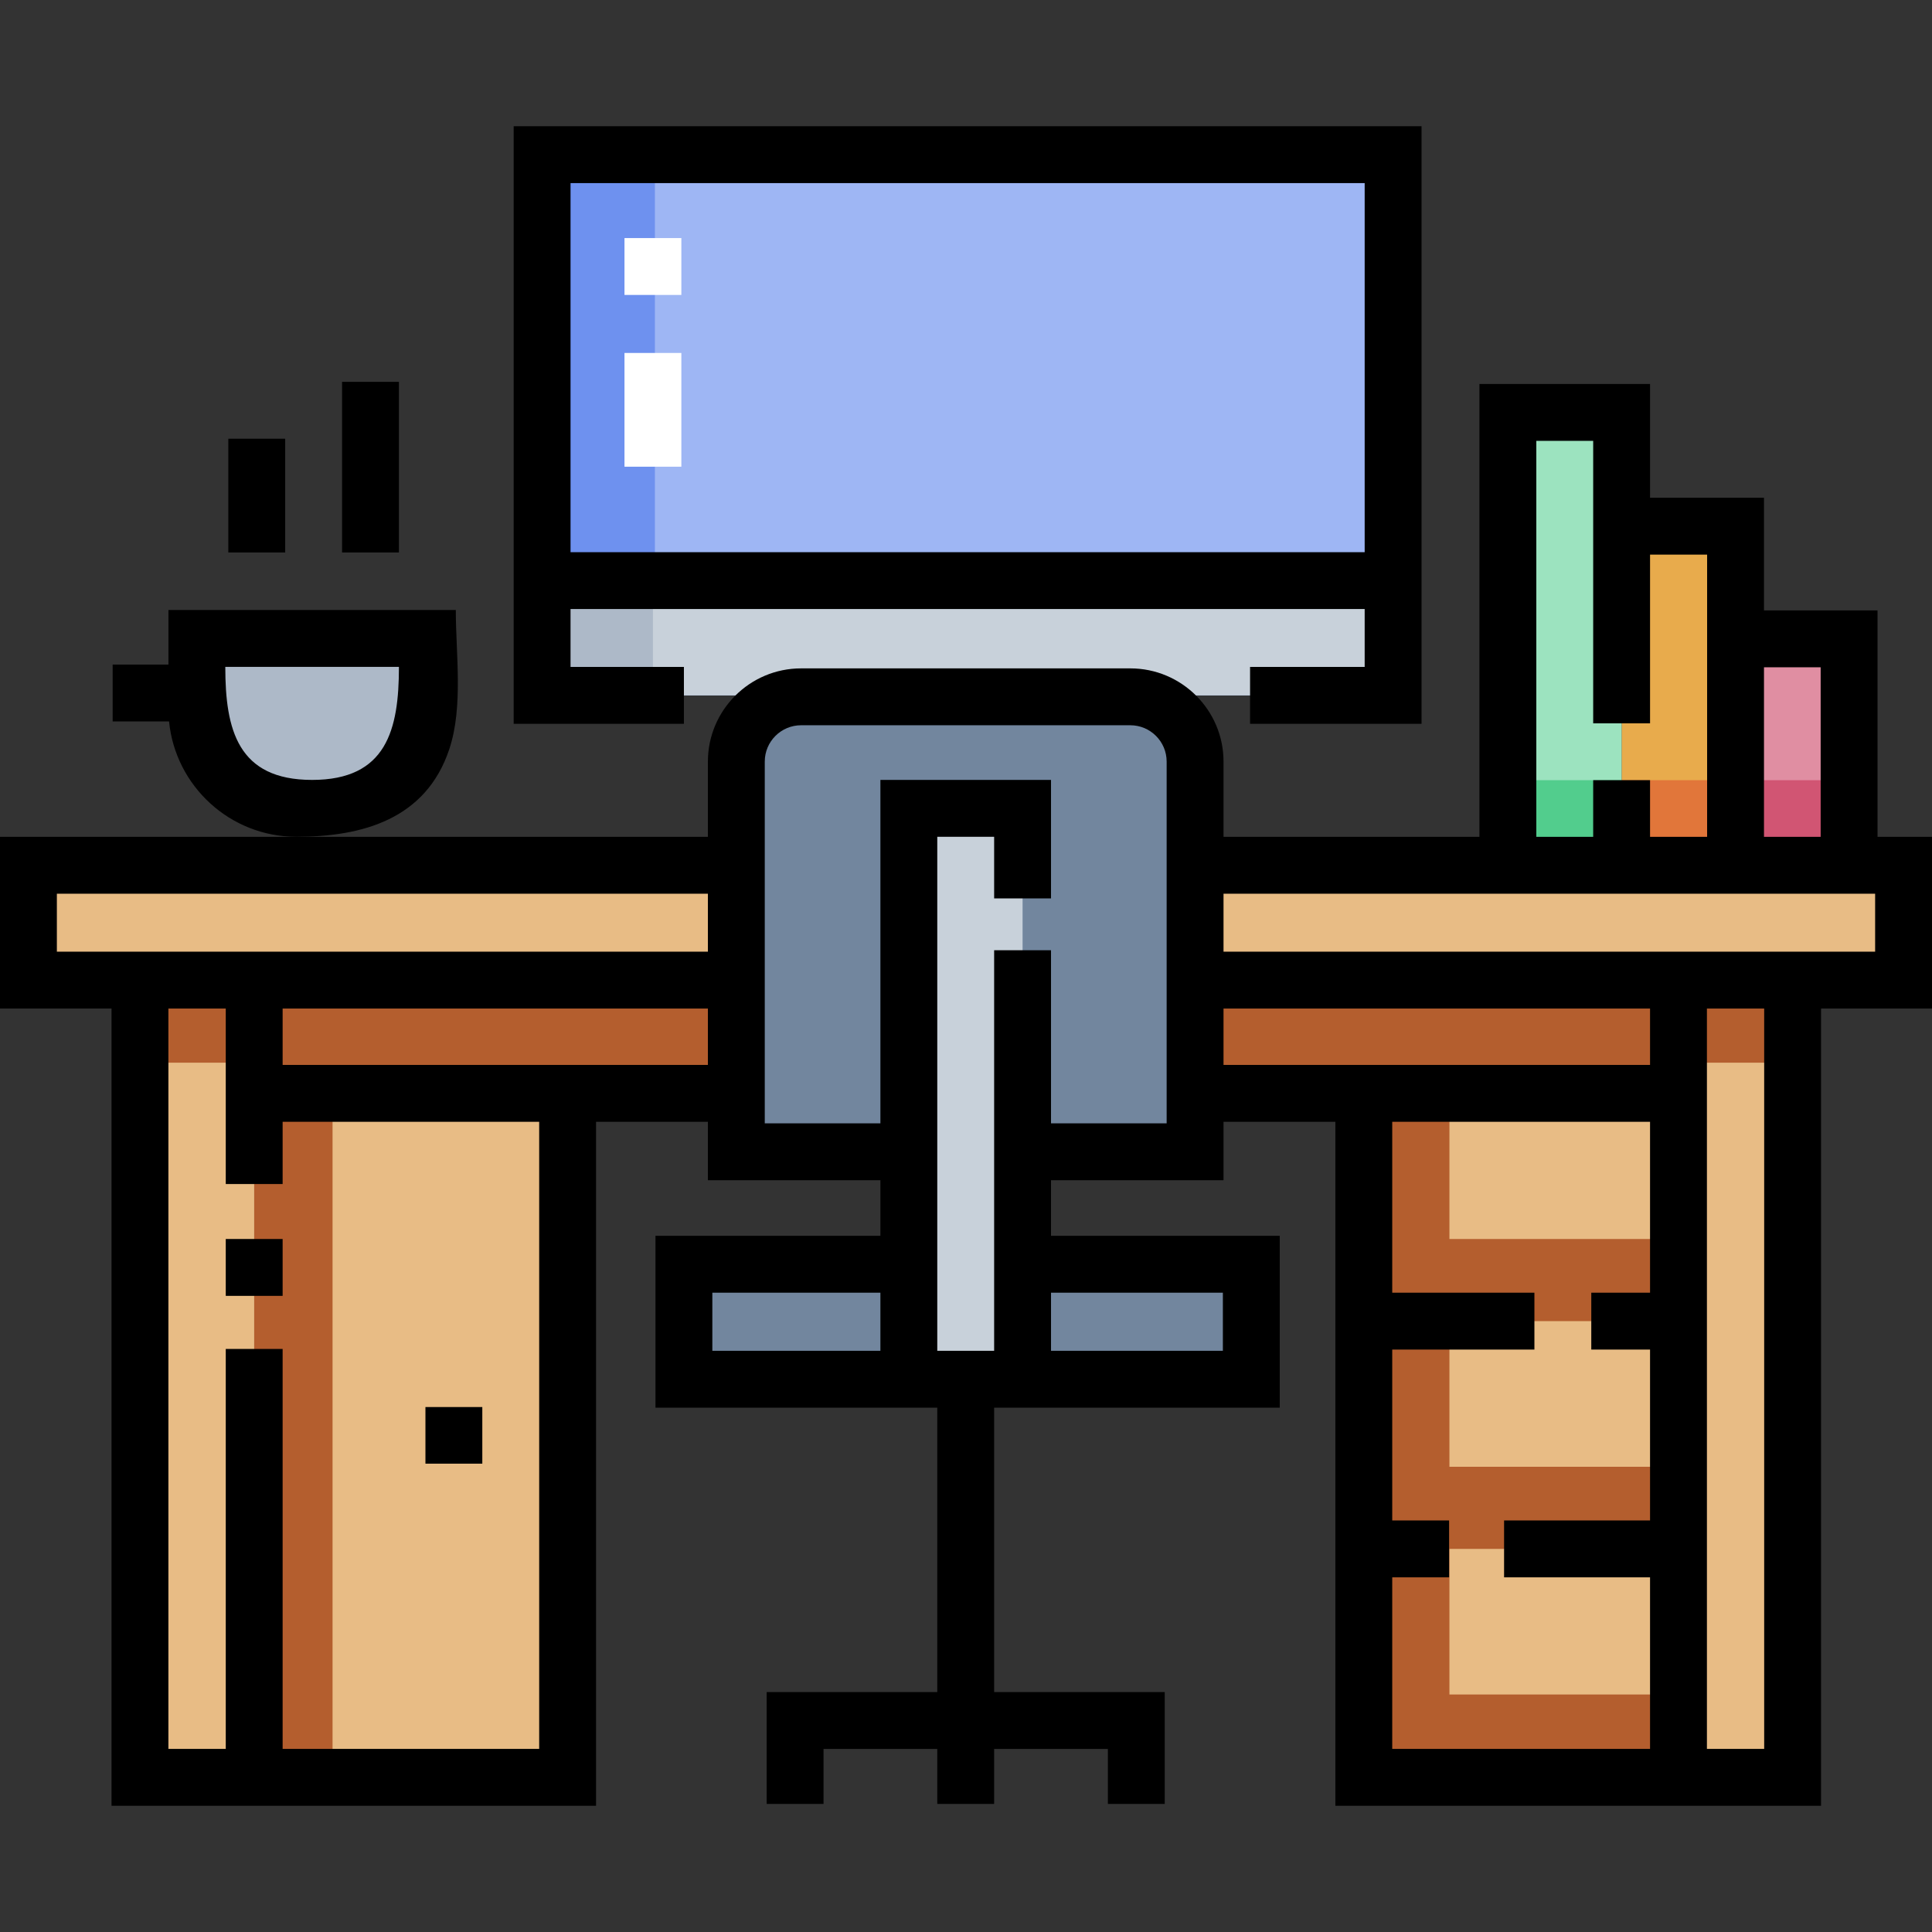 <svg id="Capa_1" enable-background="new 0 0 509.578 509.578" height="512" viewBox="0 0 509.578 509.578" width="512" xmlns="http://www.w3.org/2000/svg"><rect x="0" y="0" width="509.578" height="509.578" fill="#333333" stroke="none"/><g><g><g><path d="m67.046 288.383h82.667v180.402h-82.667z" fill="#e8bc85"/></g><g><path d="m67.046 288.383h20.667v180.402h-20.667z" fill="#b45e2e"/></g><g><path d="m358.046 288.383h82.667v180.402h-82.667z" fill="#e8bc85"/></g><g><path d="m67.046 257.513h375.667v30.869h-375.667z" fill="#b45e2e"/></g><g><path d="m36.916 257.513h30.13v211.271h-30.13z" fill="#e8bc85"/></g><g><path d="m443.38 257.513h30.13v211.271h-30.13z" fill="#e8bc85"/></g><g><path d="m36.916 257.513h30.13v22.778h-30.13z" fill="#b45e2e"/></g><g><path d="m443.38 257.513h30.13v22.778h-30.13z" fill="#b45e2e"/></g><g><path d="m457.764 168.499h29.948v59.719h-29.948z" fill="#e08ea2"/></g><g><path d="m457.764 205.78h29.948v22.438h-29.948z" fill="#d15573"/></g><g><path d="m427.713 138.78h30.051v89.438h-30.051z" fill="#e8ab4c"/></g><g><path d="m427.713 205.78h30.051v22.438h-30.051z" fill="#e1763a"/></g><g><path d="m397.713 108.78h30v119.438h-30z" fill="#9ce3bf"/></g><g><path d="m397.713 205.78h30v22.438h-30z" fill="#52cd8d"/></g><g><path d="m329.713 183.403h37.729v-142.609h-224.459v142.609h37.403" fill="#9eb6f4"/></g><g><path d="m142.983 40.794h29.75v142.609h-29.75z" fill="#6e91ef"/></g><g><path d="m329.713 183.403h37.729v-30.265h-224.459v30.265h37.403" fill="#c8d1da"/></g><g><path d="m167.299 183.403h4.913v-30.265h-29.229v30.265h4.871" fill="#adb9c8"/></g><g><path d="m194.712 258.514h-187.212v-30.297h187.212" fill="#e8bc85"/></g><g><path d="m314.712 228.217h187.366v30.297h-187.366" fill="#e8bc85"/></g><g><path d="m443.38 348.455v-21.663h-61.083v-38.409h-20.667v180.216.186h20.667v-.186h61.083v-21.663h-61.083v-38.409h61.083v-21.663h-61.083v-38.409z" fill="#b45e2e"/></g><g><path d="m86.472 213.208h-8.299c-14.497 0-26.249-11.752-26.249-26.249v-18.566h60.797v18.566c0 14.497-11.752 26.249-26.249 26.249z" fill="#adb9c8"/></g><g><path d="m164.712 93.096h15v30h-15z" fill="#fff"/></g><g><path d="m164.712 62.793h15v14.999h-15z" fill="#fff"/></g><g><path d="m239.712 303.789h-45.5v-102.916c0-9.435 7.648-17.083 17.083-17.083h86.833c9.435 0 17.083 7.648 17.083 17.083v102.916h-45.5" fill="#72869e"/></g><g><path d="m269.712 333.456h60.328v30.332h-149.655v-30.332h59.327" fill="#72869e"/></g><g><path d="m239.712 213.208h30v149.941h-30z" fill="#c8d1da"/></g></g><g><path d="m180.386 175.903h-29.903v-15.264h209.459v15.264h-30.23v15h45.23v-157.609h-239.459v157.609h44.903zm179.556-127.609v97.345h-209.459v-97.345z"/><path d="m509.578 220.718h-14.366v-59.719h-29.948v-29.719h-30.051v-30h-45v119.438h-67.5v-19.845c0-13.555-11.028-24.583-24.583-24.583h-86.833c-13.555 0-24.583 11.028-24.583 24.583v19.845h-186.714v45.296h29.416v210.271h127.796v-180.402h29.5v15.406h45.5v14.667h-59.327v45.333h74.327v75.005h-45v29.495h15v-14.495h30v14.495h15v-14.495h30v14.495h15v-29.495h-45v-75.005h75.328v-45.333h-60.328v-14.667h45.5v-15.406h29.5v180.401h128.103v-210.27h29.263zm-29.366-44.719v44.719h-14.948v-44.719zm-74.999-59.719h15v74.5h15v-44.5h15.051v74.438h-15.051v-14.938h-15v14.938h-15zm-390.213 119.438h171.712v15.296h-171.712zm127.212 225.566h-67.666v-105.493h-15v105.494h-15.13v-195.271h15.13v46.278h15v-16.409h67.667v165.401zm-67.666-180.401v-14.869h112.167v14.869zm113.339 60.072h44.327v15.333h-44.327zm134.656 0v15.333h-45.328v-15.333zm-14.829-44.666h-30.5v-45.664h-15v105.664h-15v-135.58h15v16.25h15v-31.25h-45v90.581h-30.5v-95.416c0-5.284 4.299-9.583 9.583-9.583h86.833c5.284 0 9.583 4.299 9.583 9.583v95.415zm15-30.275h112.5v14.869h-112.5zm44.5 195.27v-45.257h15v-15h-15v-45.072h37.5v-15h-37.5v-45.072h68v45.072h-15.5v15h15.5v45.072h-38.5v15h38.5v45.257zm98.103 0h-15.103v-195.27h15.103zm29.263-210.27h-171.866v-15.296h171.866z"/><path d="m59.546 326.792h15v15h-15z"/><path d="m78.174 220.708c17.422 0 34.172-4.639 40.324-23.093 3.732-11.196 1.723-25.128 1.723-36.722h-75.796v14.395h-14.713v15h14.878c1.678 17.053 16.098 30.42 33.584 30.42zm-18.749-44.814h45.796c0 16.59-3.274 29.814-22.898 29.814-19.588 0-22.898-13.223-22.898-29.814z"/><path d="m60.221 115.717h15v30h-15z"/><path d="m90.221 100.717h15v45h-15z"/><path d="m112.212 371.116h15v14.935h-15z"/></g></g></svg>